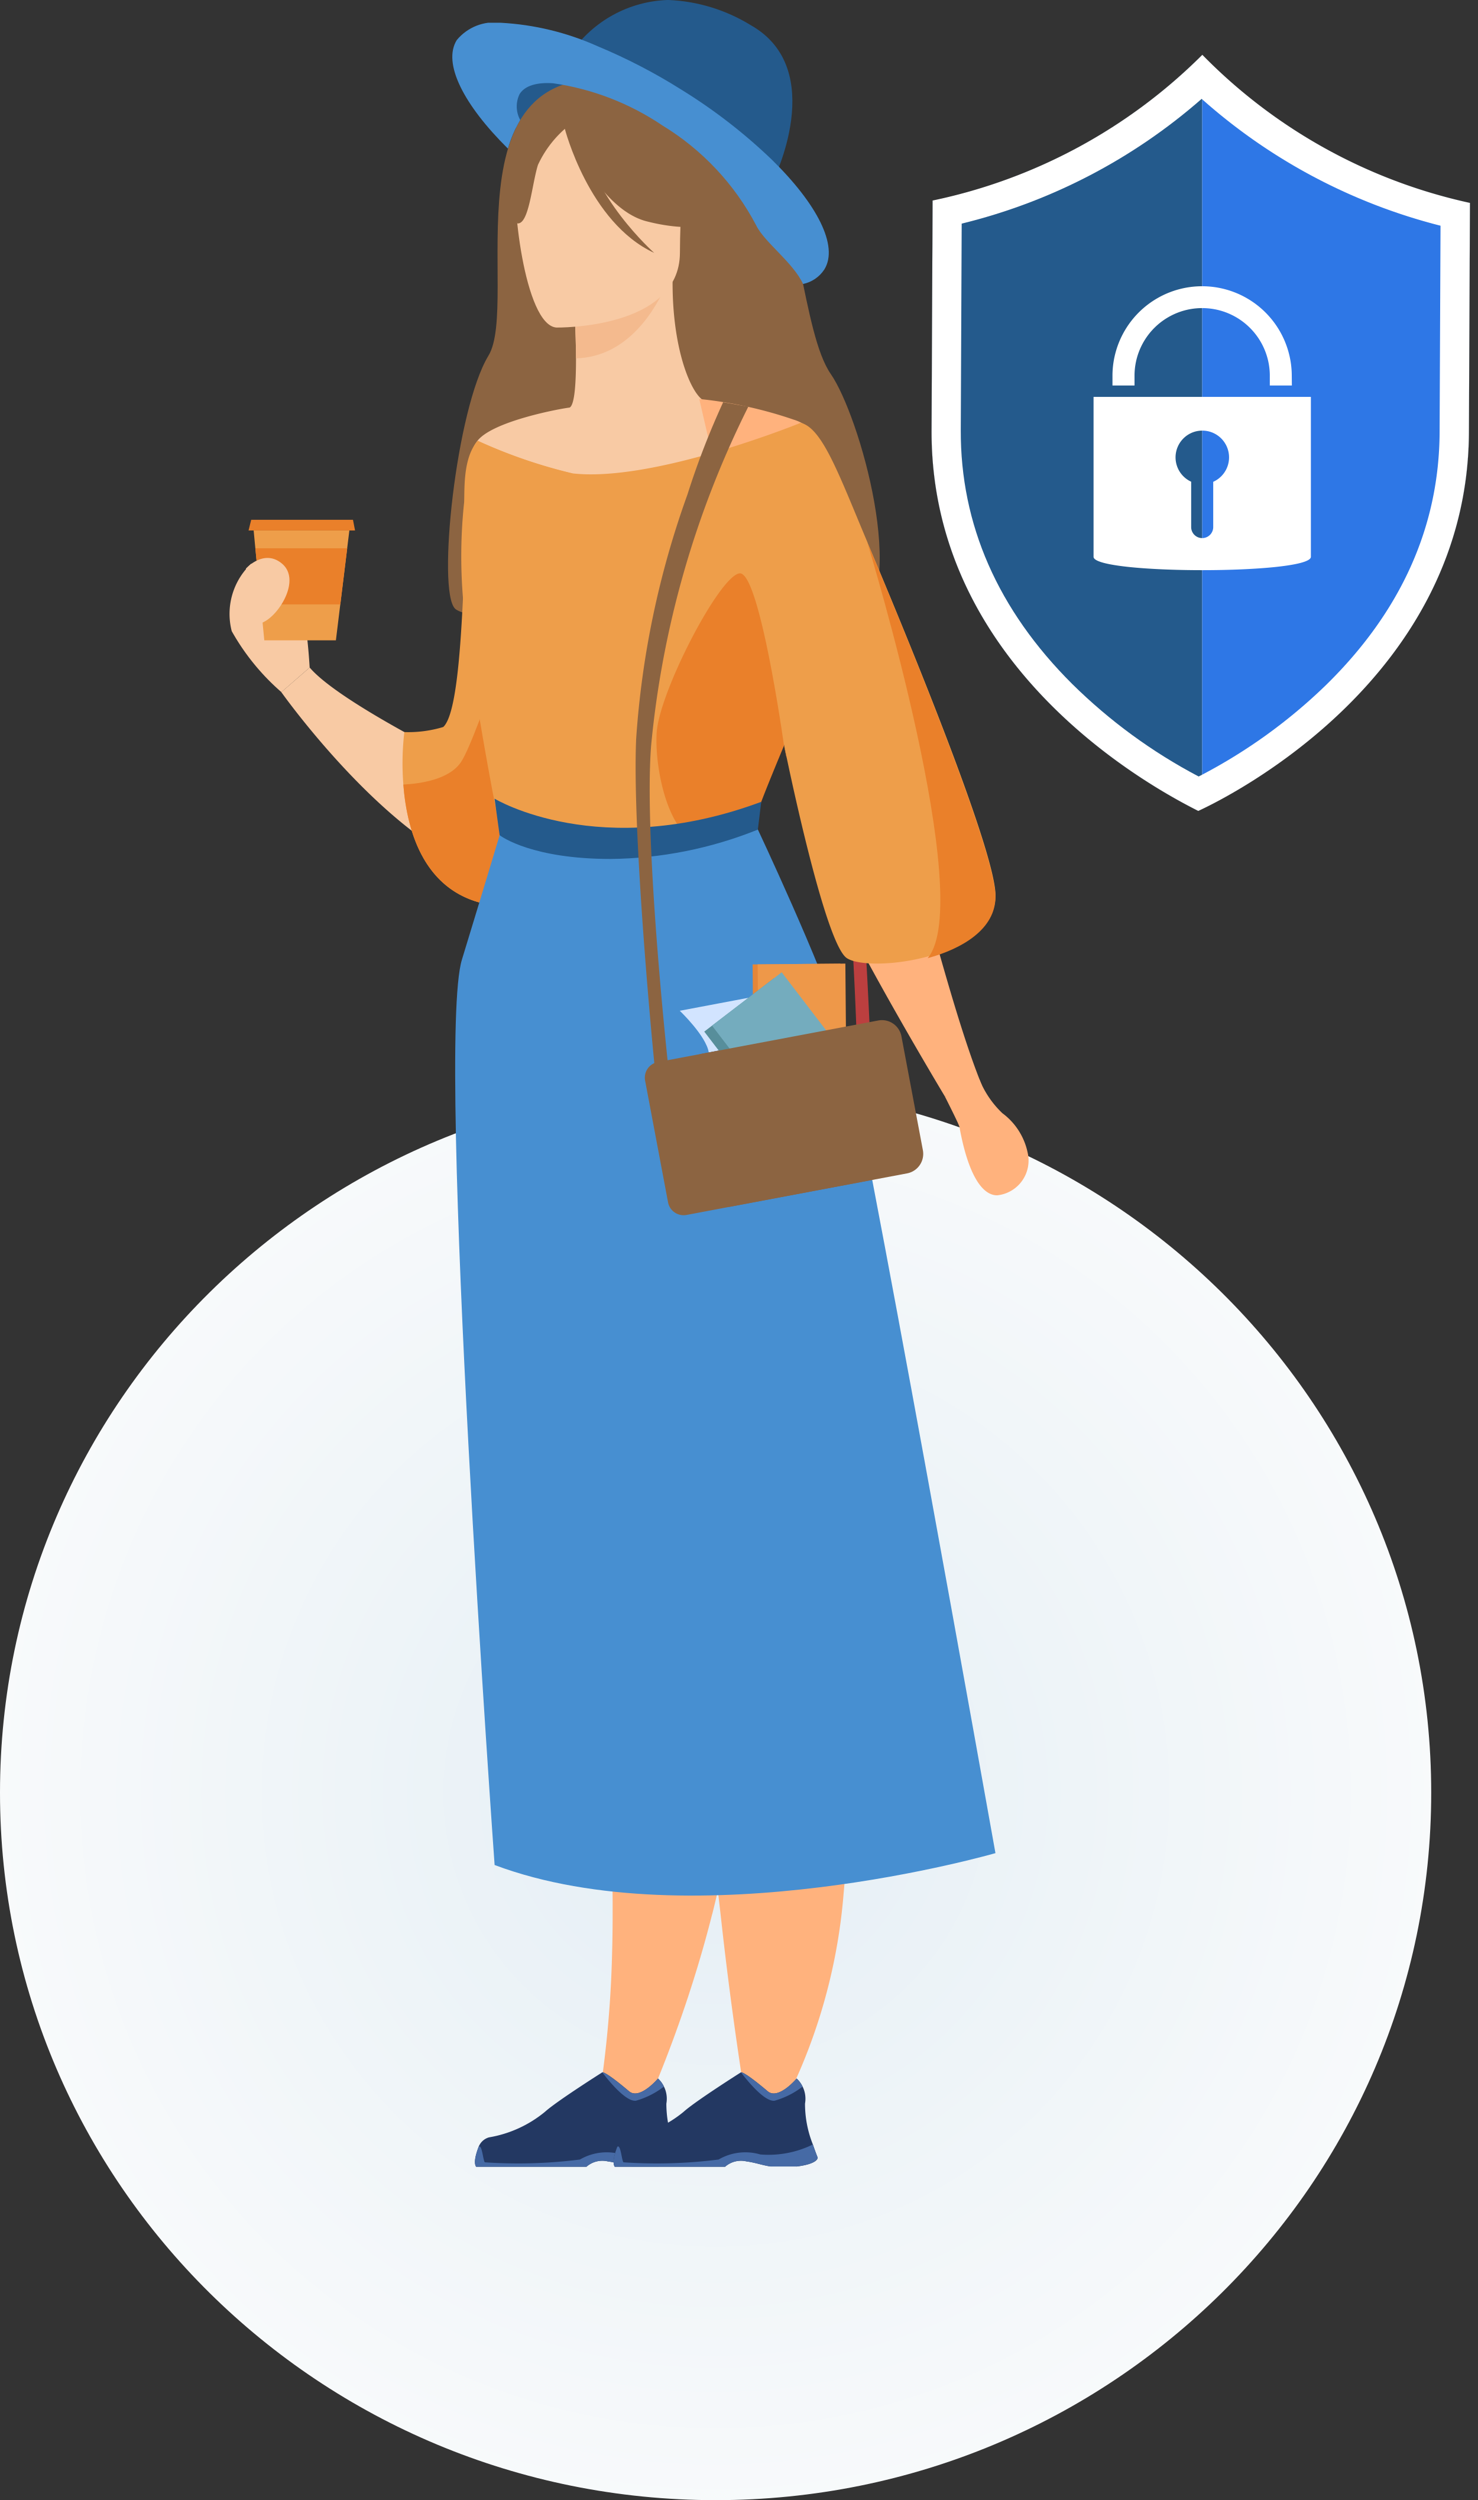 <svg id="Groupe_1701" data-name="Groupe 1701" xmlns="http://www.w3.org/2000/svg" xmlns:xlink="http://www.w3.org/1999/xlink" width="87.124" height="147.318" viewBox="0 0 87.124 147.318">
  <rect x="0" y="0" width="87.124" height="147.318" fill="#333333" stroke="none"/>
  <defs>
    <clipPath id="clip-path">
      <path id="Tracé_1078" data-name="Tracé 1078" d="M0,105.631c0,23.023,18.886,41.687,42.183,41.687s42.183-18.664,42.183-41.687S65.48,63.945,42.183,63.945,0,82.608,0,105.631" fill="none"/>
    </clipPath>
    <radialGradient id="radial-gradient" cx="0.5" cy="0.5" r="0.506" gradientUnits="objectBoundingBox">
      <stop offset="0" stop-color="#e4eef5"/>
      <stop offset="1" stop-color="#f8fafb"/>
    </radialGradient>
    <clipPath id="clip-path-2">
      <path id="Tracé_1079" data-name="Tracé 1079" d="M30.133,4.906c-1.044,1.584,1.407,5.04,5.475,7.719s8.209,3.565,9.253,1.98-1.407-5.04-5.474-7.719c-2.7-1.778-5.434-2.767-7.272-2.766a2.241,2.241,0,0,0-1.982.786" fill="none"/>
    </clipPath>
    <linearGradient id="linear-gradient" x1="-1.73" y1="11.861" x2="-1.67" y2="11.861" gradientUnits="objectBoundingBox">
      <stop offset="0" stop-color="#2e6fae"/>
      <stop offset="1" stop-color="#245a8c"/>
    </linearGradient>
    <clipPath id="clip-path-3">
      <rect id="Rectangle_1879" data-name="Rectangle 1879" width="87.124" height="147.318" fill="none"/>
    </clipPath>
    <clipPath id="clip-path-4">
      <path id="Tracé_1095" data-name="Tracé 1095" d="M29.494,49.072s-.722,2.42-2.267,7.479,1.929,53.342,1.929,53.342c11.787,4.43,29.523-.7,29.523-.7S50.62,64.031,49.553,60.5s-4.944-11.763-4.944-11.763c-7.063,2.353-15.115.333-15.115.333" fill="none"/>
    </clipPath>
    <linearGradient id="linear-gradient-2" x1="-0.778" y1="1.502" x2="-0.748" y2="1.502" gradientUnits="objectBoundingBox">
      <stop offset="0" stop-color="#53b2e1"/>
      <stop offset="1" stop-color="#478fd1"/>
    </linearGradient>
    <clipPath id="clip-path-6">
      <path id="Tracé_1099" data-name="Tracé 1099" d="M29.452,49.213c.14.108,1.959,1.4,6.545,1.4a23.884,23.884,0,0,0,8.676-1.729l.2-1.637c-9.523,3.538-15.676-.156-15.72-.188Z" fill="none"/>
    </clipPath>
    <linearGradient id="linear-gradient-3" x1="-1.855" y1="26.908" x2="-1.791" y2="26.908" xlink:href="#linear-gradient"/>
    <clipPath id="clip-path-8">
      <path id="Tracé_1116" data-name="Tracé 1116" d="M39.325,0A7.2,7.2,0,0,0,33.69,3.082l11.872,7.59s3.309-6.589-1.316-9.194A10.061,10.061,0,0,0,39.427,0Z" fill="none"/>
    </clipPath>
    <linearGradient id="linear-gradient-4" x1="-2.219" y1="13.804" x2="-2.153" y2="13.804" xlink:href="#linear-gradient"/>
    <clipPath id="clip-path-9">
      <path id="Tracé_1117" data-name="Tracé 1117" d="M26.927,2.358c-.854,1.368.409,3.823,3.015,6.4a7.436,7.436,0,0,1,.721-1.691,1.661,1.661,0,0,1-.034-1.524c.311-.5,1.018-.7,1.976-.637a15.441,15.441,0,0,1,6.45,2.491,15.123,15.123,0,0,1,5.523,5.887c.479.989,2.171,2.178,2.76,3.448a1.973,1.973,0,0,0,1.253-.852c.861-1.383-.437-3.875-3.1-6.478a31.748,31.748,0,0,0-5.336-4.125A33.1,33.1,0,0,0,35.23,2.725a16.06,16.06,0,0,0-5.711-1.384,2.879,2.879,0,0,0-2.592,1.017" fill="none"/>
    </clipPath>
    <linearGradient id="linear-gradient-5" x1="-1.115" y1="9.488" x2="-1.072" y2="9.488" xlink:href="#linear-gradient-2"/>
    <linearGradient id="linear-gradient-6" x1="-1.73" y1="3.234" x2="-1.699" y2="3.234" xlink:href="#linear-gradient"/>
    <clipPath id="clip-path-11">
      <path id="Tracé_1124" data-name="Tracé 1124" d="M56.689,13.176,56.635,25.34c-.025,5.567,2.186,10.6,6.573,14.967a31.433,31.433,0,0,0,7.449,5.447c.067-.033.139-.071.211-.108V5.852l-.033-.027a33.545,33.545,0,0,1-14.146,7.351" fill="none"/>
    </clipPath>
    <linearGradient id="linear-gradient-7" x1="-3.97" y1="3.544" x2="-3.9" y2="3.544" xlink:href="#linear-gradient"/>
  </defs>
  <g id="Groupe_1678" data-name="Groupe 1678">
    <g id="Groupe_1677" data-name="Groupe 1677" clip-path="url(#clip-path)">
      <rect id="Rectangle_1877" data-name="Rectangle 1877" width="84.366" height="83.373" transform="translate(0 63.945)" fill="url(#radial-gradient)"/>
    </g>
  </g>
  <g id="Groupe_1680" data-name="Groupe 1680">
    <g id="Groupe_1679" data-name="Groupe 1679" clip-path="url(#clip-path-2)">
      <rect id="Rectangle_1878" data-name="Rectangle 1878" width="16.816" height="12.071" transform="translate(29.089 4.119)" fill="url(#linear-gradient)"/>
    </g>
  </g>
  <g id="Groupe_1682" data-name="Groupe 1682">
    <g id="Groupe_1681" data-name="Groupe 1681" clip-path="url(#clip-path-3)">
      <path id="Tracé_1080" data-name="Tracé 1080" d="M51.381,63.781l-.8.048c.007-.018-.312-14.023-1.541-19.69A55.784,55.784,0,0,0,40.7,25.246l1.438-.46a46.884,46.884,0,0,1,2.812,5.076,52.179,52.179,0,0,1,4.912,13.762c1.038,5.724,1.549,20.082,1.519,20.157" fill="#bc3f3f"/>
      <path id="Tracé_1081" data-name="Tracé 1081" d="M36.868,4.781s5.249-1.12,7.768,3.149,2.659,11.687,4.339,14.113S53.618,34.709,50.468,37s-22.549-.084-23.638-1.129.066-11.8,1.962-14.912S26.068,3.195,36.868,4.781" fill="#8c6441"/>
      <path id="Tracé_1082" data-name="Tracé 1082" d="M29.05,51.508C23.111,50,16.583,40.783,16.583,40.783l1.672-1.45c1.731,2.041,8.93,5.556,8.93,5.556-.039-1.868.01-3.571.128-5.122.8-10.539,4.772-14.051,5.856-14.821a2.532,2.532,0,0,1,.276-.177s0,.076.01.221c.016.313.045.944.074,1.81.22,6.451.484,25.972-4.479,24.708" fill="#f8caa4"/>
      <path id="Tracé_1083" data-name="Tracé 1083" d="M18.255,39.332c-.025-.249-.192-3.87-.912-4.559A5.963,5.963,0,0,0,14.8,33.221a4.068,4.068,0,0,0-1.14,3.969,13.51,13.51,0,0,0,2.927,3.592Z" fill="#f8caa4"/>
      <path id="Tracé_1084" data-name="Tracé 1084" d="M41.982,112.782c-.362,1.438-.76,2.808-1.165,4.083-.088.273-.173.542-.26.805-.044.13-.087.26-.129.387-.086.252-.17.5-.254.742-.11.315-.219.623-.327.92-.08.221-.159.438-.238.649-1.2,3.23-2.213,5.277-2.213,5.277L35,125.48a65.326,65.326,0,0,0,1.082-10.425c.006-.219.012-.44.016-.663.009-.476.015-.961.015-1.457,0-.2,0-.408,0-.616a55.143,55.143,0,0,0-2.791-17.5A113.9,113.9,0,0,1,29.5,81.329c-2.875-13.238-2.2-21.935-2.2-21.935l13.5,1.579.629.074c.057,6.2.216,14.618.356,21.2.024,1.142.046,2.23.069,3.24.093,4.226.163,7.115.163,7.115,2.6,5.589,1.654,13.478-.031,20.18" fill="#ffb27d"/>
      <path id="Tracé_1085" data-name="Tracé 1085" d="M48.423,57.879c-2.551-5.721-3.772-7.339-3.814-9.14-.034-1.423.668-2.959,2.031-6.726a13.992,13.992,0,0,0,.679-2.722C48.4,32.03,44.2,24.18,41.589,23.646c-.726-.192-1.957-2.815-1.942-7.041l-.327.065-5.495,1.088s.125,1.729.129,3.358c0,1.358-.069,2.739-.377,2.9-.4.036-4.71.807-5.494,2.045-.771,1.217.088,1.329-.212,5.759-.4,5.917,3.77,12.931.071,24.758-3.778,12.078,21.89,4.462,20.481,1.3" fill="#f8caa4"/>
      <path id="Tracé_1086" data-name="Tracé 1086" d="M33.825,17.758s.125,1.729.129,3.358c3.075-.086,4.7-2.891,5.366-4.446Z" fill="#f4ba8e"/>
      <path id="Tracé_1087" data-name="Tracé 1087" d="M32.8,19.3s7.275.12,7.28-4.412.948-7.568-3.7-7.837-5.55,1.46-5.919,2.973.444,9.128,2.336,9.276" fill="#f8caa4"/>
      <path id="Tracé_1088" data-name="Tracé 1088" d="M33.068,6.941s1.992,5.317,5.049,6.1,4.383-.033,4.383-.033A8.655,8.655,0,0,1,39.669,7.9s-5.1-3.487-6.6-.956" fill="#8c6441"/>
      <path id="Tracé_1089" data-name="Tracé 1089" d="M33.562,7.373a6.407,6.407,0,0,0-1.85,2.341c-.364,1.154-.527,3.53-1.219,3.449,0,0-1.5-3.614.185-5.658,1.789-2.168,2.884-.132,2.884-.132" fill="#8c6441"/>
      <path id="Tracé_1090" data-name="Tracé 1090" d="M57.885,63.956l-2.184.655S48.5,52.657,47.841,49.546c-.214-1.013-.738-3.039-1.349-5.309-1.265-4.7-2.9-10.456-2.9-10.456l-.538-2.329-1.834-7.943a24.89,24.89,0,0,1,5.566,1.218,2.555,2.555,0,0,1,1.38,1.02c1.509,3.318,3.016,11.692,4.075,17.666.59,3.329,1.04,5.913,1.275,6.461.655,1.527,2.657,9.934,4.367,14.082" fill="#ffb27d"/>
      <path id="Tracé_1091" data-name="Tracé 1091" d="M33.285,7.552S34.7,13.12,38.562,14.9c0,0-3.858-3.421-4.185-7.1s-1.092-.255-1.092-.255" fill="#8c6441"/>
      <path id="Tracé_1092" data-name="Tracé 1092" d="M49.725,111.62a33.22,33.22,0,0,1-4.194,13.641l-1.167,1.061s-1.063-6.065-1.83-13.008C41.8,106.714,40.8,99.73,39.666,97.6c-1.7-3.185-2.945-9.7-3.844-16.581C34.335,69.629,33.808,57.23,33.808,57.23l13.687-.678c1.377,2.313,1.976,6.11,2.119,10.425a105.089,105.089,0,0,1-.7,14.22c-.692,6.4-1.656,11.73-1.88,12.928v.006a.713.713,0,0,0,.09.458c2.724,5.391,3.117,11.558,2.6,17.031" fill="#ffb27d"/>
      <path id="Tracé_1093" data-name="Tracé 1093" d="M23.777,46.229c.213,2.784,1.258,6.529,5.269,7.114,1.419.208,2.434-1.073,3.155-3.2.941-2.785,1.378-7.02,1.552-11.279.166-4.034.1-8.092,0-10.957a30.069,30.069,0,0,1-5.593-1.927c-.027.028-.053.057-.077.087a.735.735,0,0,0-.055.07.986.986,0,0,0-.081.133c-.4.76-.461,5.024-.659,9.05-.172,3.523-.451,6.862-1.159,7.517a7.109,7.109,0,0,1-2.294.3,15.836,15.836,0,0,0-.058,3.093" fill="#ee9e4a"/>
      <path id="Tracé_1094" data-name="Tracé 1094" d="M33.753,38.859c-.308,7.519-1.432,14.964-4.706,14.484-4.012-.585-5.057-4.33-5.271-7.114.985-.05,2.72-.29,3.409-1.341.987-1.505,4.065-11.19,4.065-11.19s1.21,2.174,2.5,5.161" fill="#ea802a"/>
    </g>
  </g>
  <g id="Groupe_1684" data-name="Groupe 1684">
    <g id="Groupe_1683" data-name="Groupe 1683" clip-path="url(#clip-path-4)">
      <rect id="Rectangle_1880" data-name="Rectangle 1880" width="32.997" height="65.584" transform="translate(25.682 48.739)" fill="url(#linear-gradient-2)"/>
    </g>
  </g>
  <g id="Groupe_1686" data-name="Groupe 1686">
    <g id="Groupe_1685" data-name="Groupe 1685" clip-path="url(#clip-path-3)">
      <path id="Tracé_1096" data-name="Tracé 1096" d="M27.288,35.284C27.877,41.1,29.494,49,29.494,49A13.132,13.132,0,0,0,32.2,50.063c6.256,1.7,12.406-1.394,12.406-1.394s.01-.18.025-.4c.013-.18.031-.382.052-.531.046-.33,1.531-3.863,1.531-3.863s.056.275.154.744c.543,2.583,2.406,11.071,3.548,11.836.662.441,2.78.448,4.767-.094,2.069-.562,4-1.72,4-3.6,0-2.41-4.382-13.308-7.54-20.775l0-.011c-1.681-3.981-2.657-6.751-3.943-7.06,0,0-8.649,3.52-13.44,2.98a30.138,30.138,0,0,1-5.593-1.922c-.027.028-.053.057-.077.087a.735.735,0,0,0-.055.07c-.018.025-.035.051-.05.076-.7,1.035-.591,2.75-.627,3.405a29.994,29.994,0,0,0-.063,5.674" fill="#ee9e4a"/>
      <path id="Tracé_1097" data-name="Tracé 1097" d="M46.216,43.935s-1.485,3.544-1.532,3.874c-.021.149-.039.353-.052.533a7.322,7.322,0,0,1-2.47,1.3c-2.512.761-3.6-4.054-3.454-6.457s3.7-9.26,4.886-9.4,2.622,10.154,2.622,10.154" fill="#ea802a"/>
      <path id="Tracé_1098" data-name="Tracé 1098" d="M46.369,44.679c-.1-.469-.153-.744-.153-.744a3.8,3.8,0,0,1,.153.744" fill="#e58638"/>
    </g>
  </g>
  <g id="Groupe_1688" data-name="Groupe 1688">
    <g id="Groupe_1687" data-name="Groupe 1687" clip-path="url(#clip-path-6)">
      <rect id="Rectangle_1882" data-name="Rectangle 1882" width="15.72" height="3.726" transform="translate(29.156 47.054)" fill="url(#linear-gradient-3)"/>
    </g>
  </g>
  <g id="Groupe_1690" data-name="Groupe 1690">
    <g id="Groupe_1689" data-name="Groupe 1689" clip-path="url(#clip-path-3)">
      <path id="Tracé_1100" data-name="Tracé 1100" d="M58.68,52.844c0,1.889-1.927,3.05-3.995,3.614,2.85-3.393-3.386-23.928-3.546-24.452C54.3,39.5,58.68,50.428,58.68,52.844" fill="#ea802a"/>
      <path id="Tracé_1101" data-name="Tracé 1101" d="M38.777,127.657H37.245c-.513-.081-.891-.229-1.418-.3a1.42,1.42,0,0,0-1.24.3l-.014.015H28.067c-.164-.233-.007-.775.147-1.173a.925.925,0,0,1,.609-.557,7.027,7.027,0,0,0,3.3-1.505c.7-.634,3.384-2.329,3.384-2.329l.014,0c.059,0,.34.087,1.56,1.117.631.532,1.707-.751,1.707-.751a1.521,1.521,0,0,1,.352.479,1.615,1.615,0,0,1,.14,1,6.478,6.478,0,0,0,.466,2.412c.152.447.28.763.28.763s.073.368-1.245.533" fill="#233862"/>
      <path id="Tracé_1102" data-name="Tracé 1102" d="M39.136,122.95a4.86,4.86,0,0,1-1.65.832c-.691.091-1.983-1.674-1.983-1.674l.014,0c.059,0,.339.087,1.56,1.118.631.532,1.706-.751,1.706-.751a1.535,1.535,0,0,1,.353.478" fill="#466aa5"/>
      <path id="Tracé_1103" data-name="Tracé 1103" d="M38.777,127.657H37.245c-.513-.081-.891-.229-1.418-.3a1.42,1.42,0,0,0-1.24.3l-.014.015H28.067c-.164-.233-.007-.775.147-1.173.2-.176.253.763.362.912a29.007,29.007,0,0,0,5.608-.163,3.139,3.139,0,0,1,2.457-.3,5.915,5.915,0,0,0,3.1-.586c.152.447.28.763.28.763s.073.368-1.245.533" fill="#466aa5"/>
      <path id="Tracé_1104" data-name="Tracé 1104" d="M46.95,127.657H45.418c-.513-.081-.892-.229-1.418-.3a1.42,1.42,0,0,0-1.24.3l-.014.015H36.239c-.163-.233-.006-.775.148-1.173a.923.923,0,0,1,.609-.557,7.027,7.027,0,0,0,3.3-1.505c.7-.634,3.384-2.329,3.384-2.329l.014,0c.059,0,.34.087,1.56,1.117.631.532,1.706-.751,1.706-.751a1.532,1.532,0,0,1,.353.479,1.615,1.615,0,0,1,.14,1,6.478,6.478,0,0,0,.466,2.412c.152.447.28.763.28.763s.073.368-1.245.533" fill="#233862"/>
      <path id="Tracé_1105" data-name="Tracé 1105" d="M47.31,122.95a4.851,4.851,0,0,1-1.65.832c-.691.091-1.983-1.674-1.983-1.674l.014,0c.059,0,.34.087,1.56,1.118.631.532,1.706-.751,1.706-.751a1.535,1.535,0,0,1,.353.478" fill="#466aa5"/>
      <path id="Tracé_1106" data-name="Tracé 1106" d="M46.95,127.657H45.418c-.513-.081-.892-.229-1.418-.3a1.42,1.42,0,0,0-1.24.3l-.014.015H36.239c-.163-.233-.006-.775.148-1.173.2-.176.253.763.362.912a29.007,29.007,0,0,0,5.608-.163,3.138,3.138,0,0,1,2.457-.3,5.915,5.915,0,0,0,3.1-.586c.152.447.28.763.28.763s.073.368-1.245.533" fill="#466aa5"/>
      <path id="Tracé_1107" data-name="Tracé 1107" d="M57.73,63.593a5.681,5.681,0,0,0,1.356,2,3.876,3.876,0,0,1,1.492,2.329,2.059,2.059,0,0,1-1.8,2.511c-.873,0-1.708-1.191-2.222-4.034-.028-.157-.857-1.788-.857-1.788Z" fill="#ffb27d"/>
      <path id="Tracé_1108" data-name="Tracé 1108" d="M14.952,31.258l.1,1.05.322,3.306.206,2.117H19.8l.259-2.117.406-3.306.129-1.05Z" fill="#ee9e4a"/>
      <path id="Tracé_1109" data-name="Tracé 1109" d="M14.652,31.258h6.277l-.122-.63h-6Z" fill="#ea802a"/>
      <path id="Tracé_1110" data-name="Tracé 1110" d="M15.054,32.308l.322,3.306h4.686l.406-3.306Z" fill="#ea802a"/>
      <path id="Tracé_1111" data-name="Tracé 1111" d="M14.5,33.5s1.066-1.19,2.132-.281-.07,2.853-1,3.384a7.561,7.561,0,0,0-1.222.807Z" fill="#f8caa4"/>
      <path id="Tracé_1112" data-name="Tracé 1112" d="M38.694,63.845l.8-.06c-.01-.017-1.57-14.032-1.112-19.851a56.461,56.461,0,0,1,5.73-19.972L42.628,23.7a47.1,47.1,0,0,0-2.106,5.443A52.815,52.815,0,0,0,37.5,43.532c-.261,5.85,1.156,20.242,1.2,20.313" fill="#8c6441"/>
      <path id="Tracé_1113" data-name="Tracé 1113" d="M48.415,60.763s-.779-1.918-2.018-2.4L40.07,59.558s1.562,1.486,1.709,2.456Z" fill="#d2e4ff"/>
      <path id="Tracé_1114" data-name="Tracé 1114" d="M40.472,71.589l10.814-2.038a.935.935,0,0,0,.746-1.093l-1.351-7.169a.936.936,0,0,0-1.093-.747L38.774,62.58a.937.937,0,0,0-.747,1.093l1.352,7.169a.935.935,0,0,0,1.093.747" fill="#8c6441"/>
      <rect id="Rectangle_1883" data-name="Rectangle 1883" width="5.171" height="6.629" transform="translate(44.364 56.827) rotate(-0.499)" fill="#e58638"/>
      <rect id="Rectangle_1884" data-name="Rectangle 1884" width="5.171" height="6.629" transform="translate(44.661 56.824) rotate(-0.499)" fill="#ee9849"/>
      <rect id="Rectangle_1885" data-name="Rectangle 1885" width="5.171" height="6.629" transform="translate(41.514 60.786) rotate(-37.433)" fill="#578e9b"/>
      <rect id="Rectangle_1886" data-name="Rectangle 1886" width="5.171" height="6.629" transform="translate(41.973 60.434) rotate(-37.433)" fill="#74acbe"/>
      <path id="Tracé_1115" data-name="Tracé 1115" d="M43.114,71.091,53.468,69.14a1.17,1.17,0,0,0,.933-1.367l-1.264-6.709a1.17,1.17,0,0,0-1.367-.933L41.416,62.082a1.17,1.17,0,0,0-.933,1.367l1.264,6.709a1.17,1.17,0,0,0,1.367.933" fill="#8c6441"/>
    </g>
  </g>
  <g id="Groupe_1692" data-name="Groupe 1692">
    <g id="Groupe_1691" data-name="Groupe 1691" clip-path="url(#clip-path-8)">
      <rect id="Rectangle_1888" data-name="Rectangle 1888" width="15.181" height="10.672" transform="translate(33.69)" fill="url(#linear-gradient-4)"/>
    </g>
  </g>
  <g id="Groupe_1694" data-name="Groupe 1694">
    <g id="Groupe_1693" data-name="Groupe 1693" clip-path="url(#clip-path-9)">
      <rect id="Rectangle_1889" data-name="Rectangle 1889" width="23.379" height="15.386" transform="translate(26.073 1.341)" fill="url(#linear-gradient-5)"/>
    </g>
  </g>
  <g id="Groupe_1696" data-name="Groupe 1696">
    <g id="Groupe_1695" data-name="Groupe 1695" clip-path="url(#clip-path-3)">
      <path id="Tracé_1118" data-name="Tracé 1118" d="M54.952,11.8h0v0" fill="#d9ffff"/>
      <path id="Tracé_1119" data-name="Tracé 1119" d="M54.952,11.8h0v0" fill="#d9ffff"/>
      <path id="Tracé_1120" data-name="Tracé 1120" d="M86.666,11.939v0" fill="#d9ffff"/>
      <path id="Tracé_1121" data-name="Tracé 1121" d="M86.666,11.939v0" fill="#d9ffff"/>
      <path id="Tracé_1122" data-name="Tracé 1122" d="M70.874,3.229a31.631,31.631,0,0,1-15.9,8.587c0,.42-.013,2.756-.061,13.518-.064,14.357,13.6,21.373,15.721,22.45,2.055-.946,15.892-7.951,15.956-22.309.048-10.761.058-13.1.06-13.519A31.443,31.443,0,0,1,70.874,3.229" fill="#fff"/>
      <path id="Tracé_1123" data-name="Tracé 1123" d="M70.874,3.229h0a31.623,31.623,0,0,1-15.9,8.587c0,.421-.013,2.756-.061,13.518,0,.034,0,.068,0,.1,0,14.289,13.606,21.275,15.722,22.349,2.055-.946,15.892-7.951,15.956-22.309.048-10.761.058-13.1.06-13.519A31.443,31.443,0,0,1,70.874,3.229h0a31.435,31.435,0,0,0,15.773,8.727c0,.423-.012,2.758-.06,13.519-.064,14.359-13.9,21.364-15.956,22.309-2.116-1.074-15.722-8.06-15.722-22.349v-.1c.048-10.762.059-13.1.061-13.518a31.631,31.631,0,0,0,15.9-8.587Z" fill="url(#linear-gradient-6)"/>
    </g>
  </g>
  <g id="Groupe_1698" data-name="Groupe 1698">
    <g id="Groupe_1697" data-name="Groupe 1697" clip-path="url(#clip-path-11)">
      <rect id="Rectangle_1891" data-name="Rectangle 1891" width="14.258" height="39.929" transform="translate(56.61 5.825)" fill="url(#linear-gradient-7)"/>
    </g>
  </g>
  <g id="Groupe_1700" data-name="Groupe 1700">
    <g id="Groupe_1699" data-name="Groupe 1699" clip-path="url(#clip-path-3)">
      <path id="Tracé_1125" data-name="Tracé 1125" d="M70.867,5.853V45.646a31.447,31.447,0,0,0,7.288-5.272c4.425-4.326,6.681-9.341,6.706-14.907L84.915,13.3A33.572,33.572,0,0,1,70.867,5.853" fill="#2e77e6"/>
      <path id="Tracé_1126" data-name="Tracé 1126" d="M64.462,23.386v9.423c0,1.05,12.811,1.05,12.811,0V23.386Zm7.054,5v2.671a.649.649,0,1,1-1.3,0V28.384a1.577,1.577,0,1,1,1.3.006" fill="#fff"/>
      <path id="Tracé_1127" data-name="Tracé 1127" d="M76.152,22.714h-1.3v-.635a3.988,3.988,0,0,0-7.975,0v.635h-1.3v-.635a5.285,5.285,0,0,1,10.569,0Z" fill="#fff"/>
    </g>
  </g>
</svg>
